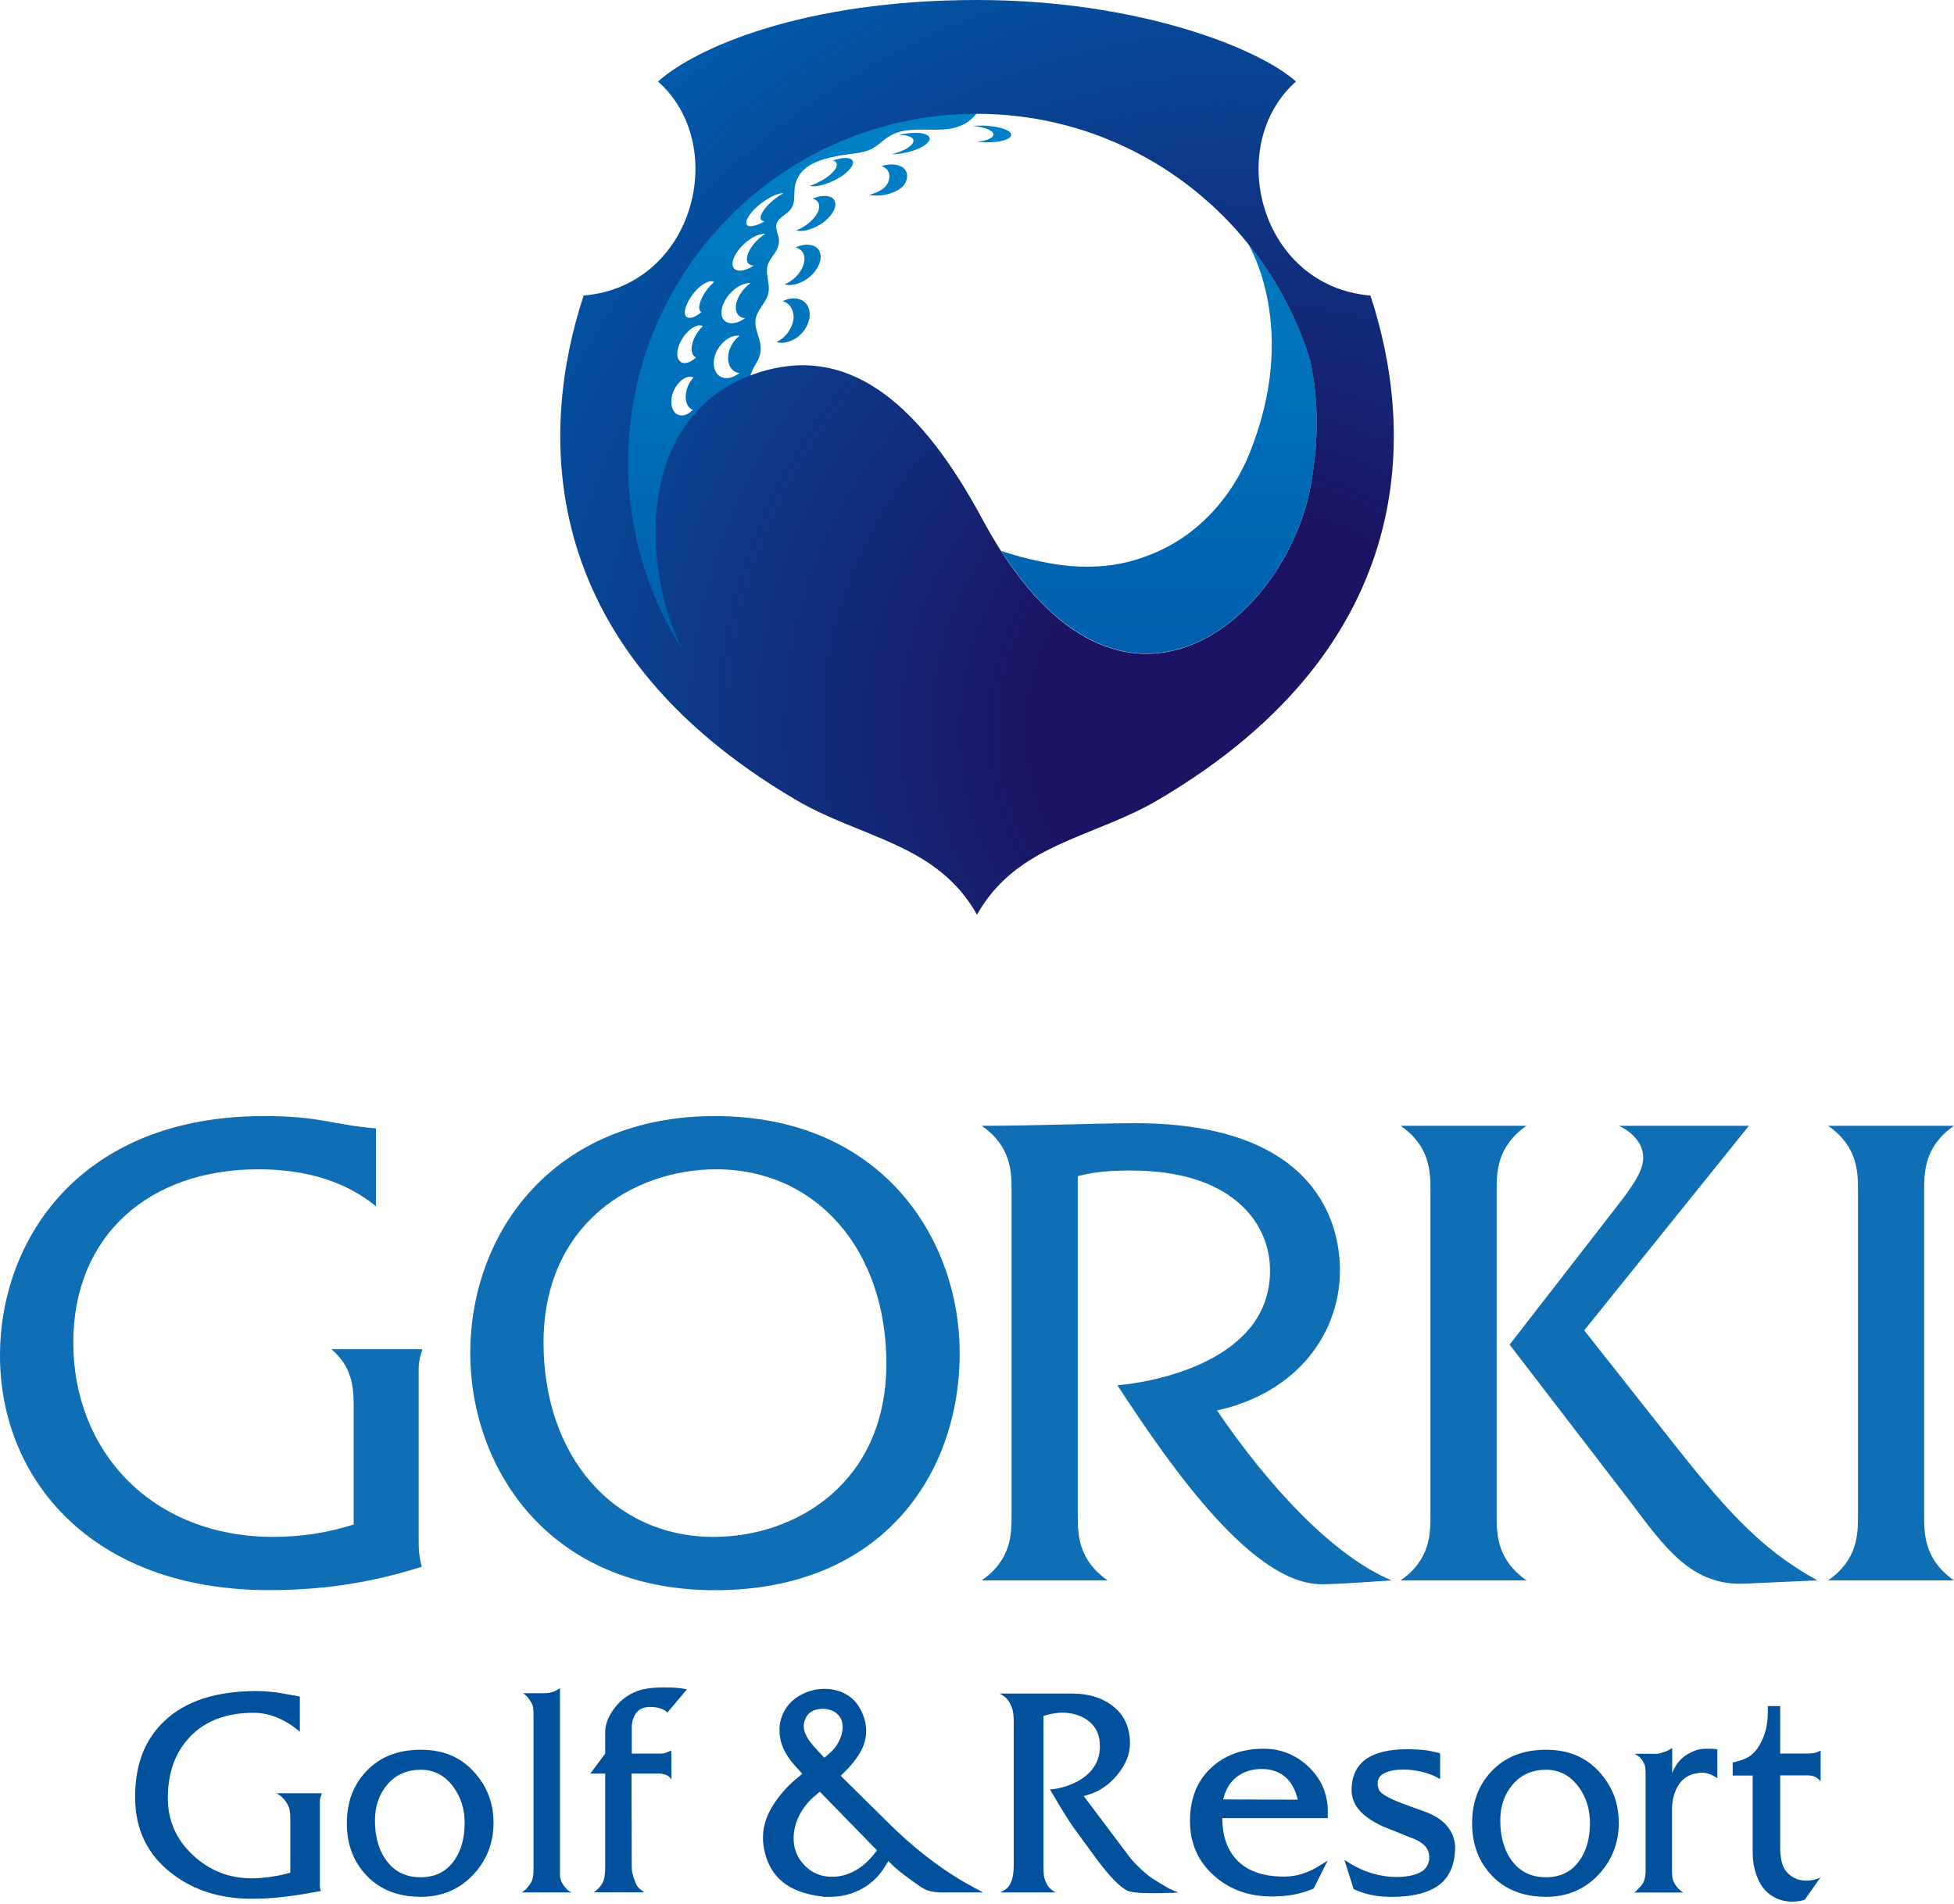 <?xml version="1.0" encoding="UTF-8"?> <svg xmlns="http://www.w3.org/2000/svg" width="78" height="76" viewBox="0 0 78 76" fill="none"><g clip-path="url(#clip0_1023_251)"><path d="M12.852 71.587C12.814 71.671 12.792 71.737 12.781 71.786C12.773 71.835 12.768 71.897 12.768 71.976V75.328L12.806 75.484L12.49 75.541C12.106 75.612 11.711 75.672 11.3 75.721C10.889 75.77 10.47 75.794 10.037 75.794C8.804 75.794 7.75 75.465 6.882 74.802C5.888 74.05 5.393 73.028 5.393 71.731C5.393 70.434 5.785 69.428 6.572 68.69C7.413 67.9 8.63 67.504 10.228 67.504C10.486 67.504 10.742 67.521 10.987 67.553C11.055 67.559 11.328 67.605 11.804 67.69L11.97 67.72V69.129C11.703 68.894 11.412 68.712 11.093 68.575C10.775 68.439 10.451 68.371 10.124 68.371C9.054 68.371 8.216 68.682 7.609 69.303C7.002 69.924 6.7 70.747 6.7 71.772C6.7 72.666 7.029 73.423 7.693 74.045C8.355 74.666 9.136 74.977 10.04 74.977C10.503 74.977 10.982 74.911 11.477 74.783L11.589 74.753V72.614C11.589 72.464 11.581 72.344 11.562 72.249C11.543 72.156 11.499 72.053 11.431 71.944C11.325 71.783 11.194 71.663 11.031 71.584H12.849L12.852 71.587Z" fill="#01519D"></path><path d="M19.701 72.748C19.701 73.552 19.437 74.241 18.912 74.811C18.357 75.413 17.651 75.716 16.797 75.716C15.901 75.716 15.185 75.438 14.649 74.885C14.113 74.329 13.846 73.631 13.846 72.786C13.846 71.941 14.096 71.276 14.597 70.731C15.142 70.14 15.874 69.846 16.797 69.846C17.72 69.846 18.425 70.156 18.966 70.78C19.454 71.339 19.699 71.993 19.699 72.745L19.701 72.748ZM18.55 72.778C18.55 72.225 18.4 71.745 18.103 71.336C17.769 70.876 17.333 70.644 16.794 70.644C16.255 70.644 15.8 70.838 15.468 71.227C15.133 71.617 14.967 72.097 14.967 72.669C14.967 73.345 15.131 73.892 15.455 74.309C15.779 74.729 16.225 74.936 16.794 74.936C17.363 74.936 17.804 74.718 18.12 74.285C18.403 73.89 18.547 73.386 18.547 72.775L18.55 72.778Z" fill="#01519D"></path><path d="M22.808 75.541H20.823C20.886 75.508 20.945 75.462 21.003 75.405C21.027 75.38 21.071 75.326 21.131 75.249C21.191 75.171 21.234 75.089 21.259 74.996C21.283 74.906 21.297 74.803 21.297 74.685V68.543C21.297 68.368 21.291 68.24 21.283 68.164C21.272 68.085 21.239 68.003 21.182 67.916C21.125 67.829 21.079 67.766 21.041 67.725C20.984 67.66 20.926 67.616 20.869 67.589H21.721C21.838 67.589 21.934 67.578 22.005 67.556C22.075 67.535 22.13 67.516 22.168 67.496C22.198 67.486 22.26 67.447 22.353 67.385V74.898C22.367 74.988 22.394 75.078 22.44 75.165C22.486 75.252 22.544 75.329 22.606 75.394C22.672 75.459 22.737 75.508 22.805 75.538L22.808 75.541Z" fill="#01519D"></path><path d="M27.419 67.436L26.641 68.36C26.592 68.303 26.505 68.251 26.382 68.205C26.26 68.159 26.115 68.137 25.955 68.137C25.731 68.137 25.56 68.202 25.435 68.33C25.361 68.415 25.307 68.51 25.271 68.616C25.239 68.723 25.22 68.826 25.22 68.922V70.001H26.371C26.439 70.001 26.505 69.99 26.564 69.971C26.627 69.952 26.703 69.919 26.796 69.873L26.804 71.028C26.736 70.93 26.652 70.865 26.554 70.837C26.456 70.81 26.379 70.796 26.33 70.796H25.209L25.217 74.462C25.217 74.585 25.225 74.691 25.244 74.778C25.263 74.865 25.304 74.99 25.367 75.151C25.405 75.241 25.451 75.317 25.508 75.375C25.546 75.407 25.614 75.462 25.715 75.538H23.692C23.826 75.459 23.935 75.35 24.024 75.209C24.082 75.119 24.117 75.018 24.133 74.906C24.15 74.794 24.158 74.663 24.158 74.508V70.796H23.564L24.158 70.001V69.137C24.158 68.845 24.27 68.546 24.49 68.238C24.711 67.93 24.98 67.704 25.299 67.562C25.459 67.483 25.644 67.431 25.851 67.401C26.058 67.371 26.287 67.357 26.532 67.357C26.736 67.357 26.921 67.366 27.087 67.382C27.253 67.398 27.362 67.415 27.411 67.436H27.419Z" fill="#01519D"></path><path d="M39.229 75.541H37.568C37.426 75.541 37.282 75.525 37.141 75.492C36.999 75.459 36.844 75.386 36.678 75.268C36.381 75.061 36.131 74.876 35.926 74.715C35.76 74.579 35.613 74.445 35.491 74.317L35.464 74.287L35.298 74.552C35.05 74.944 34.723 75.238 34.315 75.443C33.95 75.625 33.55 75.718 33.117 75.718H32.886C32.837 75.704 32.798 75.699 32.774 75.699C32.118 75.615 31.609 75.424 31.244 75.124C30.806 74.767 30.544 74.249 30.465 73.568C30.46 73.53 30.457 73.489 30.457 73.451V73.334C30.457 72.859 30.626 72.38 30.969 71.895C31.211 71.543 31.516 71.219 31.887 70.922L32.025 70.805L31.709 70.453C31.519 70.246 31.372 70.022 31.268 69.788C31.165 69.551 31.116 69.306 31.116 69.052C31.116 68.753 31.195 68.477 31.353 68.224C31.511 67.971 31.734 67.774 32.02 67.63C32.306 67.485 32.605 67.415 32.916 67.415C33.226 67.415 33.52 67.488 33.784 67.638C34.048 67.788 34.249 68.014 34.391 68.319C34.514 68.573 34.576 68.829 34.576 69.088C34.576 69.385 34.497 69.674 34.339 69.949C34.181 70.224 33.964 70.494 33.686 70.761L33.566 70.878L33.621 70.946L35.425 72.729C35.66 72.963 35.905 73.195 36.163 73.424C36.422 73.652 36.67 73.862 36.909 74.05C37.318 74.369 37.693 74.636 38.042 74.857C38.387 75.078 38.788 75.304 39.237 75.538L39.229 75.541ZM35.006 73.859L32.725 71.519L32.466 71.742C32.224 71.955 32.033 72.208 31.892 72.494C31.75 72.78 31.68 73.08 31.68 73.383C31.68 73.751 31.791 74.072 32.014 74.345C32.325 74.726 32.725 74.917 33.22 74.917C33.523 74.917 33.819 74.841 34.105 74.688C34.394 74.535 34.658 74.306 34.897 74.004L35.009 73.857L35.006 73.859ZM33.392 68.387C33.231 68.27 33.049 68.213 32.845 68.213C32.466 68.213 32.227 68.368 32.121 68.679C32.096 68.75 32.083 68.823 32.083 68.903C32.083 69.071 32.151 69.257 32.287 69.456C32.379 69.592 32.548 69.788 32.796 70.047L32.907 70.164L33.054 70.039C33.239 69.889 33.384 69.717 33.484 69.518C33.585 69.322 33.637 69.129 33.637 68.941C33.637 68.701 33.553 68.516 33.386 68.387H33.392Z" fill="#01519D"></path><path d="M47.039 75.541C47.02 75.547 46.919 75.555 46.737 75.56C46.554 75.566 46.337 75.571 46.084 75.571H45.945C45.561 75.571 45.286 75.549 45.114 75.509C44.946 75.468 44.733 75.315 44.48 75.056C44.276 74.849 44.031 74.555 43.748 74.173C43.617 73.999 43.367 73.656 42.996 73.146C42.822 72.92 42.599 72.576 42.319 72.116C42.109 71.767 41.973 71.538 41.91 71.426C42.022 71.426 42.163 71.405 42.338 71.364C42.512 71.323 42.683 71.263 42.858 71.184C43.168 71.042 43.407 70.865 43.582 70.65C43.797 70.385 43.906 70.075 43.906 69.718C43.906 69.68 43.903 69.633 43.898 69.576C43.892 69.522 43.889 69.478 43.889 69.445C43.84 69.121 43.68 68.862 43.407 68.663C43.135 68.467 42.798 68.366 42.398 68.366C42.231 68.366 42.041 68.393 41.831 68.445L41.654 68.494V74.443C41.654 74.618 41.66 74.751 41.668 74.846C41.676 74.939 41.706 75.04 41.755 75.144C41.804 75.247 41.853 75.323 41.905 75.372C41.954 75.421 42.03 75.479 42.136 75.541H39.928C40.035 75.49 40.119 75.438 40.184 75.386C40.249 75.334 40.304 75.255 40.35 75.149C40.397 75.043 40.426 74.934 40.443 74.819C40.459 74.705 40.467 74.579 40.467 74.435V68.805C40.467 68.565 40.454 68.388 40.426 68.276C40.399 68.162 40.353 68.055 40.293 67.952C40.206 67.802 40.075 67.688 39.904 67.603H42.798C43.44 67.603 43.974 67.761 44.393 68.08C44.869 68.437 45.106 68.941 45.106 69.595C45.106 70.015 44.94 70.432 44.605 70.843C44.27 71.255 43.859 71.527 43.372 71.663L43.26 71.694L45.106 74.149C45.231 74.304 45.398 74.478 45.61 74.672C45.784 74.827 45.945 74.953 46.094 75.045C46.244 75.138 46.402 75.233 46.571 75.332C46.707 75.41 46.865 75.481 47.047 75.544L47.039 75.541Z" fill="#01519D"></path><path d="M53.004 74.26L52.437 75.388L52.225 75.468C51.996 75.552 51.765 75.612 51.528 75.647C51.294 75.683 51.035 75.702 50.758 75.702C49.843 75.702 49.07 75.421 48.444 74.857C47.818 74.293 47.502 73.571 47.502 72.691C47.502 71.81 47.777 71.107 48.327 70.587C48.877 70.066 49.579 69.805 50.434 69.805C51.12 69.805 51.713 70.039 52.214 70.505C52.739 70.998 53.004 71.603 53.004 72.323V72.576H48.792C48.792 73.249 48.969 73.789 49.32 74.189C49.739 74.669 50.387 74.909 51.258 74.909C51.74 74.909 52.214 74.764 52.677 74.473L53.001 74.269L53.004 74.26ZM51.806 71.84C51.708 71.426 51.533 71.118 51.286 70.916C51.038 70.715 50.73 70.614 50.357 70.614C49.984 70.614 49.647 70.718 49.375 70.925C49.102 71.132 48.92 71.434 48.828 71.829L51.806 71.84Z" fill="#01519D"></path><path d="M58.089 73.672C58.089 74.268 57.947 74.726 57.661 75.045C57.258 75.492 56.553 75.718 55.546 75.718C55.304 75.718 55.07 75.699 54.841 75.661C54.612 75.623 54.389 75.557 54.174 75.468L54.035 75.41L53.665 74.236L53.812 74.334C54.109 74.527 54.425 74.674 54.762 74.775C55.1 74.876 55.418 74.925 55.723 74.925C56.088 74.925 56.387 74.876 56.619 74.775C56.85 74.674 56.989 74.522 57.033 74.312C57.043 74.274 57.052 74.238 57.052 74.206V74.108C57.052 73.822 56.867 73.595 56.496 73.426C56.058 73.252 55.622 73.075 55.187 72.9C54.73 72.685 54.403 72.448 54.204 72.189C54.038 71.968 53.954 71.726 53.954 71.459C53.954 70.886 54.158 70.467 54.566 70.194C54.936 69.949 55.475 69.824 56.181 69.824C56.415 69.824 56.627 69.835 56.815 69.854C57.003 69.873 57.201 69.911 57.414 69.971L57.487 69.99V71.017L57.414 70.977C57.229 70.87 57.008 70.786 56.755 70.726C56.502 70.666 56.259 70.636 56.031 70.636C55.72 70.636 55.47 70.682 55.279 70.772C55.089 70.862 54.991 71.004 54.991 71.192C54.991 71.263 55.01 71.347 55.045 71.445C55.113 71.6 55.44 71.789 56.028 72.009C56.436 72.159 56.733 72.266 56.918 72.331C57.288 72.473 57.572 72.658 57.762 72.887C57.953 73.113 58.062 73.377 58.086 73.674L58.089 73.672Z" fill="#01519D"></path><path d="M64.62 72.748C64.62 73.552 64.356 74.241 63.83 74.811C63.275 75.413 62.57 75.716 61.715 75.716C60.819 75.716 60.103 75.438 59.567 74.885C59.033 74.329 58.764 73.631 58.764 72.786C58.764 71.941 59.014 71.276 59.515 70.731C60.06 70.14 60.792 69.846 61.715 69.846C62.638 69.846 63.34 70.156 63.885 70.78C64.372 71.339 64.617 71.993 64.617 72.745L64.62 72.748ZM63.468 72.778C63.468 72.225 63.321 71.745 63.022 71.336C62.687 70.876 62.251 70.644 61.715 70.644C61.179 70.644 60.721 70.838 60.389 71.227C60.054 71.617 59.888 72.097 59.888 72.669C59.888 73.345 60.052 73.892 60.376 74.309C60.7 74.729 61.146 74.936 61.715 74.936C62.284 74.936 62.725 74.718 63.041 74.285C63.324 73.89 63.468 73.386 63.468 72.775V72.778Z" fill="#01519D"></path><path d="M68.543 70.973C68.333 70.832 68.129 70.761 67.93 70.761C67.881 70.761 67.788 70.774 67.652 70.799C67.356 70.864 67.13 71.031 66.975 71.3C66.819 71.57 66.743 71.881 66.743 72.238V74.639C66.743 74.769 66.749 74.868 66.757 74.941C66.765 75.012 66.795 75.091 66.841 75.175C66.888 75.26 66.945 75.336 67.013 75.404C67.081 75.472 67.146 75.519 67.209 75.546H65.224C65.268 75.522 65.306 75.492 65.341 75.459C65.374 75.426 65.439 75.358 65.532 75.254C65.638 75.113 65.69 74.916 65.69 74.671V70.911C65.69 70.742 65.684 70.622 65.676 70.551C65.668 70.48 65.635 70.401 65.584 70.314C65.532 70.227 65.48 70.164 65.436 70.129C65.39 70.093 65.328 70.052 65.246 70.006H66.128C66.191 70.006 66.25 69.995 66.31 69.976C66.37 69.957 66.416 69.94 66.455 69.927C66.561 69.894 66.659 69.842 66.751 69.772V70.782C66.819 70.594 66.917 70.428 67.048 70.281C67.179 70.137 67.342 70.019 67.541 69.935C67.628 69.889 67.715 69.856 67.805 69.837C67.895 69.818 67.987 69.807 68.08 69.807H68.358L68.553 69.826V70.973H68.543Z" fill="#01519D"></path><path d="M72.672 74.939L72.041 75.832C71.973 75.857 71.894 75.879 71.799 75.89C71.706 75.903 71.619 75.909 71.54 75.909C71.23 75.909 70.955 75.827 70.71 75.666C70.465 75.505 70.279 75.266 70.154 74.952C70.026 74.639 69.964 74.304 69.964 73.947V70.876H69.166V70.36L69.501 70.262C69.662 70.216 69.803 70.142 69.925 70.039C70.048 69.935 70.151 69.81 70.239 69.66C70.356 69.453 70.44 69.243 70.492 69.033C70.541 68.823 70.568 68.592 70.568 68.338V68.104H71.061V69.998H72.155C72.267 69.998 72.368 69.987 72.457 69.965C72.547 69.944 72.621 69.911 72.675 69.873V71.115C72.607 71.025 72.534 70.963 72.452 70.924C72.37 70.889 72.272 70.87 72.155 70.87H71.061V73.786C71.061 74.064 71.102 74.301 71.18 74.494C71.26 74.688 71.404 74.841 71.608 74.952C71.749 75.031 71.918 75.07 72.109 75.07C72.221 75.07 72.327 75.056 72.43 75.031C72.534 75.007 72.615 74.974 72.675 74.933L72.672 74.939Z" fill="#01519D"></path><path d="M16.865 53.857H13.228C14.042 54.557 14.118 55.307 14.118 56.165V60.855C13.127 61.169 12.084 61.349 10.914 61.349C6.054 61.349 2.926 57.926 2.926 53.598C2.926 49.271 6.005 46.676 10.304 46.676C12.847 46.676 14.246 47.532 15.008 48.153V45.044C13.203 44.889 12.795 44.551 10.53 44.551C3.204 44.551 0 49.475 0 54.116C0 59.016 3.637 63.474 10.734 63.474C12.77 63.474 14.728 63.215 16.838 62.539C16.712 62.073 16.712 61.787 16.712 61.346V54.631C16.712 54.296 16.813 54.01 16.865 53.854V53.857Z" fill="#106EB5"></path><path d="M28.541 44.551C22.13 44.551 18.773 49.167 18.773 54.015C18.773 58.577 21.877 63.477 28.541 63.477C35.205 63.477 38.309 58.861 38.309 54.015C38.309 49.451 35.205 44.551 28.541 44.551ZM28.489 61.349C24.471 61.349 21.697 58.108 21.697 53.598C21.697 48.829 25.309 46.676 28.59 46.676C32.611 46.676 35.382 49.917 35.382 54.427C35.382 59.196 31.77 61.349 28.489 61.349Z" fill="#106EB5"></path><path d="M59.744 60.493V47.532C59.744 46.805 59.744 45.769 60.937 44.938H55.911C57.101 45.769 57.101 46.805 57.101 47.532V60.493C57.101 61.218 57.101 62.256 55.911 63.085H60.937C59.744 62.254 59.744 61.218 59.744 60.493Z" fill="#106EB5"></path><path d="M66.351 57.046L63.239 53.105L69.814 44.938H64.62C65.08 45.148 65.594 45.587 65.594 46.211C65.594 46.728 65.216 47.298 64.484 48.233L60.261 53.675L65.08 59.948C66.433 61.739 67.516 63.319 69.653 63.215L72.547 63.085C70.192 61.788 68.812 60.182 66.351 57.046Z" fill="#106EB5"></path><path d="M76.808 60.493V47.532C76.808 46.805 76.808 45.769 78 44.938H72.975C74.167 45.769 74.167 46.805 74.167 47.532V60.493C74.167 61.218 74.167 62.256 72.975 63.085H78C76.808 62.254 76.808 61.218 76.808 60.493Z" fill="#106EB5"></path><path d="M48.58 56.304C51.784 55.59 53.488 53.23 53.488 50.704C53.488 48.93 52.633 44.834 45.288 44.834C44.534 44.834 42.746 44.88 42.607 44.886C41.466 44.913 40.328 44.938 39.188 44.938C40.38 45.769 40.38 46.804 40.38 47.532V60.493C40.38 61.218 40.38 62.256 39.188 63.084H44.213C43.023 62.253 43.023 61.218 43.023 60.493V46.949C43.756 46.761 44.363 46.725 45.16 46.725C49.124 46.725 50.597 48.753 50.69 50.499C50.899 54.326 45.985 55.187 44.605 55.296C46.807 58.669 50.02 63.24 52.756 63.24C53.039 63.24 53.739 63.215 55.552 63.084C53.213 62.117 50.6 59.28 48.583 56.304H48.58Z" fill="#106EB5"></path><path d="M39.912 31.322C40.614 31.475 41.341 30.985 42.035 31.142C42.33 31.211 42.536 31.461 42.836 31.521C43.165 31.587 43.519 31.385 43.846 31.521C43.628 31.775 43.078 31.946 42.733 32.036C41.388 32.383 39.956 32.576 38.551 32.532C30.888 32.295 24.847 25.809 25.059 18.046C25.214 12.32 28.974 6.848 34.429 5.188C35.192 4.957 35.978 4.801 36.765 4.69C37.416 4.594 38.371 4.333 39.003 4.499C38.728 4.889 38.325 5.085 37.865 5.147C37.1 5.256 36.242 5.017 35.535 5.417C35.184 5.616 34.996 5.905 34.587 6.028C34.22 6.137 33.833 6.145 33.458 6.221C32.78 6.357 31.988 6.554 31.759 7.311C31.634 7.728 31.84 8.164 31.432 8.488C31.179 8.687 30.928 8.815 30.994 9.153C31.048 9.445 31.168 9.538 31.043 9.884C30.934 10.192 30.664 10.352 30.621 10.701C30.583 11.009 30.719 11.301 30.686 11.609C30.643 12.023 30.291 12.282 30.188 12.636C30.057 13.088 30.349 13.432 30.365 13.876C30.381 14.29 30.158 14.495 30.017 14.819C29.66 15.645 30.283 16.399 29.984 17.231C29.63 18.206 29.815 18.59 30.003 19.547C30.098 20.032 29.919 20.065 29.818 20.468C29.717 20.869 29.872 21.117 29.938 21.501C30.014 21.934 29.902 22.098 29.801 22.488C29.57 23.37 30.441 23.984 30.232 24.837C29.97 25.899 30.754 26.799 31.688 27.175C32.028 27.311 32.292 27.393 32.524 27.706C32.682 27.919 32.731 28.259 32.946 28.423C33.536 28.881 34.334 28.363 34.971 28.663C35.51 28.916 35.897 29.578 36.517 29.655C37.075 29.723 37.568 29.483 38.102 29.704C38.54 29.886 38.875 30.235 39.114 30.644C39.183 30.758 39.237 30.856 39.3 30.944C39.438 31.137 39.594 31.26 39.912 31.331V31.322ZM50.524 24.771C50.472 24.779 50.333 24.967 50.175 25.213C50.105 25.412 49.979 25.687 49.83 25.948C49.721 26.136 49.612 26.303 49.514 26.431C49.5 26.474 49.489 26.51 49.495 26.526C49.506 26.583 49.587 26.532 49.699 26.404C49.881 25.992 50.377 25.158 50.516 24.929C50.54 24.845 50.545 24.785 50.526 24.771H50.524ZM50.867 24.692H50.859C50.85 24.717 50.842 24.738 50.831 24.763C50.706 25.055 50.57 25.341 50.418 25.619C50.268 25.889 50.105 26.158 50.061 26.207C50.066 26.169 50.311 25.673 50.535 25.229C50.252 25.72 49.887 26.379 49.93 26.455C50.017 26.42 50.3 26.003 50.524 25.578C50.712 25.215 50.894 24.774 50.864 24.692H50.867ZM51.193 24.357C51.193 24.357 50.382 25.968 50.369 26.033C50.412 25.984 50.575 25.714 50.725 25.444C50.875 25.166 51.014 24.88 51.139 24.586C51.188 24.46 51.215 24.376 51.215 24.341H51.204L51.193 24.354V24.357ZM34.157 16.833C34.116 17.182 33.958 17.424 33.762 17.585C34.089 17.465 34.402 17.179 34.462 16.661C34.476 15.718 33.507 15.367 32.891 15.863C32.886 15.863 32.883 15.871 32.88 15.874C33.471 15.661 34.171 16.029 34.16 16.833H34.157ZM48.161 26.75L48.18 26.766C48.261 26.935 47.929 27.436 47.581 27.78C47.477 27.881 47.377 27.965 47.279 28.036C47.442 27.976 47.663 27.826 47.883 27.608C48.234 27.265 48.564 26.763 48.482 26.591L48.463 26.575C48.387 26.529 48.221 26.608 48.027 26.75C48.082 26.733 48.128 26.73 48.158 26.75H48.161ZM46.269 28.025C46.122 27.823 45.643 27.989 45.226 28.259C45.547 28.104 45.852 28.044 45.964 28.197C46.065 28.461 45.645 28.881 45.3 29.115C45.379 29.08 45.46 29.036 45.542 28.984C45.896 28.764 46.375 28.303 46.269 28.022V28.025ZM43.424 29.074C43.497 29.314 43.299 29.559 43.035 29.739C43.416 29.565 43.83 29.23 43.726 28.9C43.514 28.51 42.684 28.676 42.188 29.022C42.667 28.804 43.247 28.755 43.421 29.071L43.424 29.074ZM40.263 27.442C40.304 27.736 40.171 27.962 39.969 28.12C40.318 27.981 40.631 27.695 40.568 27.27C40.372 26.578 39.351 26.499 38.815 26.924C39.365 26.717 40.1 26.869 40.263 27.442ZM37.01 24.152C37.024 24.499 36.898 24.755 36.705 24.924C37.059 24.798 37.337 24.488 37.315 23.978C37.184 23.052 36.125 22.727 35.535 23.218C35.532 23.218 35.529 23.223 35.526 23.226C36.123 23.016 36.898 23.365 37.01 24.152ZM34.054 19.705C34.032 20.062 33.89 20.305 33.703 20.463C34.026 20.354 34.326 20.068 34.359 19.531C34.318 18.618 33.422 18.215 32.821 18.62C32.791 18.64 32.766 18.664 32.742 18.686C33.319 18.492 34.021 18.901 34.056 19.705H34.054ZM34.119 22.61C34.119 22.953 34.002 23.193 33.833 23.346C34.149 23.242 34.427 22.962 34.424 22.436C34.326 21.474 33.359 21.149 32.834 21.495C32.799 21.52 32.769 21.547 32.739 21.572C33.278 21.408 34.035 21.763 34.119 22.607V22.61ZM48.659 28.248C48.689 28.221 48.713 28.191 48.741 28.161C48.983 27.894 49.291 27.521 49.522 27.246C49.702 27.014 49.884 26.766 49.879 26.73L49.857 26.75C49.857 26.75 48.689 28.191 48.662 28.248H48.659ZM46.419 30.159C46.443 30.148 46.473 30.129 46.598 30.042L46.843 29.864L47.641 29.224C47.788 29.099 47.965 28.941 47.965 28.905L47.938 28.919C47.791 29.014 46.427 30.11 46.419 30.159ZM43.832 31.532C43.903 31.532 44.26 31.374 44.409 31.306L44.927 31.055L45.011 31.012C45.332 30.84 45.632 30.674 45.643 30.619H45.61C45.343 30.701 43.859 31.442 43.835 31.532H43.832ZM39.656 5.395L39.618 5.461C39.496 5.573 39.261 5.633 39.003 5.654C39.438 5.709 40.086 5.69 40.326 5.474L40.361 5.409C40.424 5.137 39.509 4.962 38.85 5.025C39.308 5.079 39.694 5.216 39.654 5.395H39.656ZM36.463 5.613C36.466 5.657 36.444 5.701 36.425 5.736C36.267 5.935 35.932 6.074 35.6 6.156C35.622 6.156 35.641 6.156 35.663 6.156C36.093 6.142 36.811 5.976 37.07 5.652C37.089 5.616 37.114 5.575 37.111 5.532C37.086 5.27 36.441 5.248 35.87 5.387C36.196 5.385 36.449 5.453 36.466 5.616L36.463 5.613ZM35.32 7.469C35.167 7.614 34.938 7.717 34.704 7.774C34.753 7.788 34.808 7.796 34.859 7.802C35.227 7.84 35.75 7.715 36.027 7.45C36.226 7.259 36.297 6.889 36.066 6.706C35.842 6.529 35.505 6.535 35.186 6.627C35.249 6.649 35.309 6.682 35.36 6.723C35.592 6.908 35.521 7.279 35.32 7.467V7.469ZM33.398 6.529C33.419 6.592 33.392 6.649 33.368 6.709C33.174 7.036 32.703 7.292 32.325 7.42C32.426 7.445 32.565 7.442 32.739 7.404C33.125 7.322 33.776 7.025 34.013 6.624C34.037 6.565 34.065 6.507 34.043 6.442C33.986 6.257 33.632 6.276 33.245 6.406C33.324 6.426 33.379 6.464 33.4 6.526L33.398 6.529ZM32.698 8.21C32.706 8.279 32.687 8.349 32.673 8.404C32.518 8.788 32.132 9.061 31.786 9.197C31.873 9.219 31.977 9.227 32.102 9.208C32.483 9.151 33.112 8.84 33.319 8.319C33.335 8.265 33.354 8.197 33.346 8.126C33.313 7.788 32.88 7.747 32.431 7.927C32.581 7.965 32.684 8.055 32.698 8.21ZM32.107 10.271C32.118 10.358 32.107 10.437 32.094 10.502C31.974 10.933 31.639 11.214 31.32 11.353C31.394 11.372 31.481 11.383 31.579 11.374C31.957 11.347 32.567 11.034 32.742 10.415C32.752 10.35 32.766 10.268 32.755 10.184C32.701 9.758 32.222 9.666 31.759 9.876C31.947 9.925 32.083 10.053 32.11 10.268L32.107 10.271ZM48.087 27.973C47.921 28.156 47.728 28.346 47.562 28.494C47.633 28.586 48.022 28.322 48.381 27.921C48.713 27.556 49.013 27.082 48.923 26.995C48.874 26.981 48.779 27.036 48.664 27.123C48.719 27.175 48.458 27.564 48.09 27.973H48.087ZM48.659 27.785C48.836 27.597 48.986 27.453 49.054 27.425C49.141 27.423 48.931 27.777 48.618 28.159C48.713 28.06 48.811 27.951 48.898 27.845C49.236 27.442 49.476 27.047 49.38 27.049C49.274 27.093 48.953 27.434 48.656 27.782L48.659 27.785ZM46.31 29.159C46.378 29.251 46.263 29.437 46.089 29.622C46.1 29.614 46.108 29.608 46.119 29.603C46.476 29.349 46.911 28.908 46.791 28.744C46.557 28.589 45.711 29.15 45.324 29.559C45.713 29.279 46.152 29.052 46.31 29.159ZM47.007 29.306C47.118 29.349 46.824 29.668 46.468 29.96C46.555 29.9 46.644 29.837 46.732 29.766C47.121 29.464 47.472 29.096 47.352 29.05C47.194 29.05 46.778 29.322 46.41 29.614C46.666 29.437 46.898 29.306 47.009 29.306H47.007ZM43.628 30.14C43.745 30.355 43.334 30.698 42.877 30.9C43.065 30.884 43.293 30.826 43.53 30.726C43.996 30.527 44.426 30.172 44.306 29.952C44.137 29.777 43.666 29.864 43.239 30.047C43.41 30.033 43.549 30.058 43.628 30.137V30.14ZM44.423 30.668C44.559 30.772 44.151 31.069 43.693 31.287C43.563 31.35 43.435 31.404 43.312 31.448C43.519 31.429 43.857 31.325 44.211 31.156C44.665 30.938 45.076 30.638 44.938 30.538C44.823 30.497 44.57 30.554 44.29 30.66C44.344 30.657 44.388 30.66 44.423 30.671V30.668ZM37.005 26.69C37.051 27.109 36.822 27.355 36.542 27.477C36.577 27.483 36.613 27.488 36.651 27.488C37.075 27.51 37.726 27.292 37.653 26.605C37.484 25.872 36.613 25.591 36.03 25.853C36.471 25.916 36.893 26.202 37.005 26.69ZM34.026 25.338C34.054 25.725 33.893 25.962 33.67 26.082C33.675 26.082 33.681 26.087 33.689 26.087C34.127 26.172 34.723 25.97 34.674 25.253C34.525 24.409 33.605 23.986 33.049 24.313C33.493 24.409 33.931 24.779 34.029 25.338H34.026ZM34.432 27.799C34.476 28.09 34.359 28.273 34.173 28.377C34.612 28.45 35.164 28.297 35.077 27.714C34.876 26.981 33.86 26.608 33.346 26.908C33.809 26.989 34.299 27.314 34.429 27.799H34.432ZM31.68 12.598C31.68 12.652 31.677 12.723 31.669 12.778C31.579 13.225 31.293 13.508 31.002 13.653C31.065 13.672 31.133 13.683 31.206 13.683C31.582 13.683 32.173 13.38 32.314 12.696C32.32 12.642 32.328 12.571 32.322 12.516C32.295 11.96 31.753 11.764 31.244 12.023C31.484 12.091 31.658 12.29 31.674 12.601L31.68 12.598ZM31.021 18.086C30.986 18.533 30.779 18.803 30.537 18.937C30.621 18.991 30.722 19.032 30.831 19.051C31.206 19.114 31.762 18.863 31.821 18.1C31.813 17.274 31.119 16.906 30.591 17.212C30.836 17.367 31.016 17.667 31.021 18.086ZM30.975 20.915C30.967 21.321 30.811 21.566 30.61 21.697C30.692 21.746 30.779 21.787 30.874 21.812C31.252 21.904 31.791 21.697 31.808 20.934C31.745 20.032 30.977 19.694 30.509 19.95C30.493 19.961 30.479 19.972 30.463 19.983C30.727 20.147 30.942 20.457 30.972 20.918L30.975 20.915ZM31.163 23.744C31.179 24.09 31.067 24.305 30.909 24.428C30.967 24.458 31.024 24.485 31.086 24.504C31.47 24.624 31.996 24.466 31.963 23.727C31.846 22.853 31.059 22.463 30.607 22.673C30.564 22.692 30.526 22.716 30.493 22.741C30.809 22.904 31.095 23.245 31.16 23.744H31.163ZM31.457 26.33C31.484 26.57 31.427 26.728 31.323 26.829C31.364 26.85 31.41 26.869 31.457 26.886C31.846 27.03 32.363 26.946 32.29 26.316C32.126 25.561 31.282 25.071 30.811 25.294C30.765 25.316 30.727 25.343 30.694 25.376C31.04 25.548 31.361 25.897 31.457 26.33ZM40.386 29.088C40.473 29.456 40.124 29.725 39.754 29.854C39.871 29.862 39.996 29.859 40.127 29.84C40.571 29.772 41.14 29.464 41.031 29.003C40.849 28.567 40.157 28.491 39.626 28.668C39.967 28.69 40.272 28.821 40.386 29.088ZM40.974 30.505C41.094 30.799 40.677 31.047 40.277 31.164C40.427 31.167 40.593 31.156 40.764 31.121C41.2 31.031 41.755 30.753 41.619 30.423C41.426 30.137 40.824 30.126 40.326 30.262C40.612 30.27 40.862 30.341 40.974 30.508V30.505ZM37.438 28.725C37.5 29.058 37.293 29.273 37.018 29.382C37.054 29.385 37.092 29.39 37.13 29.39C37.587 29.401 38.186 29.175 38.086 28.638C37.884 28.036 36.991 27.823 36.422 28.052C36.869 28.096 37.307 28.322 37.44 28.723L37.438 28.725ZM40.617 32.412L40.644 32.407C40.644 32.407 40.617 32.412 40.604 32.412C40.609 32.412 40.614 32.412 40.617 32.412ZM41.472 31.876C41.654 31.832 41.853 31.764 42.014 31.685C41.355 31.84 40.772 31.777 40.876 31.559C40.908 31.489 41.012 31.418 41.151 31.35C40.742 31.451 40.37 31.611 40.301 31.756C40.198 31.979 40.8 32.039 41.472 31.876ZM38.322 30.769C37.517 30.769 36.904 30.333 37.209 29.976C37.228 29.954 37.252 29.935 37.277 29.916C36.999 29.946 36.757 30.033 36.637 30.175C36.332 30.532 36.945 30.968 37.751 30.968C38.026 30.968 38.349 30.9 38.535 30.758C38.464 30.766 38.393 30.772 38.325 30.772L38.322 30.769ZM35.521 29.886C35.426 29.886 35.328 29.875 35.238 29.859C34.478 29.709 33.945 29.131 34.198 28.807C34.01 28.802 33.839 28.837 33.719 28.913C33.261 29.21 33.828 29.892 34.663 30.055C34.985 30.118 35.374 30.088 35.521 29.886ZM32.709 28.567C32.633 28.554 32.554 28.532 32.483 28.502C31.854 28.257 31.421 27.673 31.533 27.349C31.38 27.319 31.241 27.322 31.133 27.368C30.654 27.575 31.133 28.396 31.909 28.698C32.23 28.823 32.624 28.84 32.709 28.567ZM30.523 8.832C30.376 8.826 30.321 8.734 30.389 8.567C30.515 8.265 30.901 7.924 31.266 7.715C30.901 7.687 30.019 8.276 29.818 8.764C29.709 9.025 29.905 9.104 30.286 8.952C30.357 8.922 30.441 8.881 30.526 8.832H30.523ZM30.093 10.603C29.812 10.595 29.725 10.352 29.921 9.99C30.071 9.717 30.308 9.486 30.547 9.331C30.204 9.311 29.625 9.677 29.347 10.186C29.105 10.63 29.29 10.903 29.744 10.769C29.845 10.739 29.968 10.682 30.093 10.6V10.603ZM29.32 12.892C29.445 12.873 29.595 12.808 29.744 12.701C29.333 12.674 29.238 12.197 29.586 11.685C29.695 11.524 29.823 11.396 29.957 11.301C29.674 11.279 29.284 11.486 29.012 11.881C28.623 12.451 28.783 12.979 29.317 12.892H29.32ZM27.997 12.462C27.901 12.399 27.882 12.244 27.967 12.018C28.076 11.723 28.285 11.448 28.503 11.26C28.266 11.083 27.615 11.611 27.392 12.214C27.248 12.603 27.398 12.789 27.733 12.636C27.809 12.601 27.901 12.541 27.997 12.462ZM29.401 13.511C29.439 13.47 29.48 13.435 29.521 13.402C29.309 13.375 29.05 13.47 28.827 13.707C28.296 14.268 28.419 15.113 29.026 15.094C29.17 15.089 29.347 15.021 29.51 14.89C28.982 14.824 28.898 14.04 29.398 13.508L29.401 13.511ZM28.849 17.566C29.012 17.585 29.222 17.522 29.393 17.361C28.767 17.255 28.655 16.285 29.192 15.803C29.031 15.775 28.854 15.819 28.688 15.939C28.059 16.402 28.165 17.481 28.849 17.566ZM28.811 20.098C28.998 20.147 29.233 20.098 29.404 19.904C29.398 19.904 29.39 19.904 29.385 19.901C28.756 19.732 28.563 18.787 28.988 18.326C28.838 18.296 28.685 18.315 28.557 18.4C27.953 18.787 28.122 19.912 28.811 20.098ZM28.922 22.613C29.134 22.7 29.404 22.667 29.556 22.433C29.535 22.425 29.516 22.422 29.494 22.414C28.909 22.177 28.653 21.297 28.944 20.869C28.808 20.833 28.674 20.836 28.563 20.891C28.212 21.065 28.168 21.577 28.35 22.008C28.353 22.013 28.356 22.021 28.359 22.03C28.473 22.286 28.663 22.509 28.917 22.61L28.922 22.613ZM29.867 24.837C29.831 24.823 29.796 24.809 29.763 24.793C29.197 24.499 28.889 23.752 29.066 23.365C28.944 23.324 28.827 23.313 28.729 23.346C28.171 23.529 28.476 24.621 29.189 24.992C29.439 25.123 29.752 25.123 29.867 24.837ZM30.283 26.861C30.24 26.842 30.199 26.82 30.155 26.796C29.668 26.504 29.336 25.973 29.349 25.649C29.211 25.589 29.083 25.561 28.985 25.583C28.511 25.684 28.892 26.581 29.584 26.992C29.886 27.172 30.264 27.227 30.283 26.861ZM27.784 14.271C27.555 14.17 27.539 13.759 27.806 13.328C27.882 13.203 27.969 13.102 28.059 13.018C27.852 12.911 27.49 13.108 27.232 13.524C26.897 14.067 27.008 14.585 27.436 14.478C27.537 14.454 27.662 14.38 27.784 14.268V14.271ZM27.654 16.359C27.275 16.22 27.27 15.508 27.686 15.07C27.534 15.004 27.335 15.048 27.144 15.236C26.643 15.718 26.698 16.588 27.223 16.585C27.351 16.585 27.512 16.511 27.654 16.361V16.359ZM27.705 20.765C27.297 20.534 27.136 19.858 27.321 19.482C27.199 19.419 27.076 19.411 26.973 19.452C26.486 19.656 26.619 20.713 27.166 20.98C27.373 21.084 27.594 21.011 27.708 20.762L27.705 20.765ZM27.901 22.932C27.512 22.648 27.3 22.065 27.362 21.705C27.251 21.634 27.136 21.596 27.044 21.61C26.565 21.681 26.766 22.735 27.335 23.133C27.591 23.313 27.839 23.264 27.901 22.929V22.932ZM38.447 32.009C38.788 31.998 39.191 31.922 39.313 31.777C39.134 31.84 38.883 31.876 38.663 31.881C37.914 31.9 37.282 31.658 37.476 31.423C37.378 31.456 37.301 31.5 37.258 31.549C37.062 31.783 37.693 32.031 38.445 32.009H38.447ZM36.199 31.262C36.017 31.303 35.758 31.292 35.535 31.252C34.84 31.121 34.277 30.736 34.402 30.51C34.331 30.527 34.272 30.548 34.228 30.587C33.964 30.802 34.566 31.238 35.317 31.38C35.665 31.445 36.101 31.434 36.199 31.262ZM33.294 30.194C33.134 30.202 32.908 30.148 32.712 30.069C32.11 29.826 31.634 29.366 31.696 29.137C31.644 29.14 31.595 29.15 31.56 29.169C31.255 29.325 31.786 29.911 32.494 30.197C32.831 30.333 33.237 30.396 33.294 30.197V30.194ZM28.174 25.093C28.086 25.079 27.988 25.027 27.907 24.967L27.844 24.918C27.433 24.567 27.166 23.954 27.242 23.684C27.218 23.678 27.191 23.673 27.166 23.676C26.812 23.727 27.101 24.599 27.626 25.046L27.686 25.095C27.863 25.229 28.103 25.305 28.171 25.095L28.174 25.093ZM30.733 28.54C30.61 28.526 30.46 28.466 30.335 28.393C30.311 28.379 30.281 28.36 30.256 28.344C29.755 28.025 29.377 27.526 29.396 27.289C29.355 27.284 29.317 27.284 29.287 27.289C28.963 27.371 29.407 28.066 30.041 28.472C30.066 28.488 30.095 28.505 30.12 28.521C30.368 28.663 30.705 28.766 30.733 28.54ZM28.552 26.613C28.508 26.594 28.47 26.573 28.451 26.562C28.399 26.529 28.318 26.469 28.209 26.368C27.874 26.049 27.569 25.564 27.534 25.316C27.479 25.294 27.433 25.281 27.398 25.284C27.128 25.313 27.534 26.06 27.991 26.493C28.097 26.594 28.182 26.654 28.231 26.687C28.291 26.725 28.56 26.878 28.549 26.611L28.552 26.613Z" fill="url(#paint0_linear_1023_251)"></path><path d="M49.851 18.163C49.236 19.662 47.948 21.378 45.844 22.169C44.701 22.624 43.282 22.793 41.537 22.411C41.38 22.381 41.216 22.346 41.053 22.305C40.674 22.215 40.315 22.106 39.964 21.989C45.147 30.064 51.33 24.581 52.31 19.449C52.691 17.446 52.604 15.754 52.296 14.372C51.773 12.674 50.935 11.116 49.851 9.764C49.84 9.753 49.83 9.739 49.819 9.729C49.819 9.729 51.931 13.102 49.851 18.16V18.163Z" fill="url(#paint1_linear_1023_251)"></path><path d="M54.702 11.797C50.284 11.424 48.86 5.802 51.732 3.254C50.262 1.929 45.428 0 39 0C32.044 0 27.738 1.929 26.268 3.254C29.14 5.802 27.716 11.424 23.298 11.797C21.599 16.942 21.114 25.674 31.783 31.936C34.397 33.47 37.399 33.669 39 36.511C40.603 33.669 43.606 33.47 46.22 31.936C56.886 25.674 56.404 16.942 54.705 11.797H54.702ZM52.309 19.452C51.283 24.837 44.532 30.611 39.215 20.725C36.803 16.242 34.043 13.838 30.577 14.784C25.266 16.236 25.574 22.72 27.264 25.976C25.878 23.809 25.073 21.237 25.073 18.474C25.073 10.781 31.304 4.543 38.989 4.543C43.375 4.543 47.284 6.573 49.835 9.748C49.824 9.74 49.816 9.731 49.816 9.731C49.821 9.737 49.83 9.745 49.838 9.751C50.927 11.108 51.77 12.672 52.293 14.375C52.601 15.757 52.688 17.446 52.307 19.452H52.309Z" fill="url(#paint2_radial_1023_251)"></path></g><defs><linearGradient id="paint0_linear_1023_251" x1="38.132" y1="4.442" x2="38.132" y2="32.873" gradientUnits="userSpaceOnUse"><stop stop-color="#0082C6"></stop><stop offset="1" stop-color="#0054A6"></stop></linearGradient><linearGradient id="paint1_linear_1023_251" x1="46.263" y1="4.447" x2="46.263" y2="32.881" gradientUnits="userSpaceOnUse"><stop stop-color="#0082C6"></stop><stop offset="1" stop-color="#0054A6"></stop></linearGradient><radialGradient id="paint2_radial_1023_251" cx="0" cy="0" r="1" gradientUnits="userSpaceOnUse" gradientTransform="translate(49.879 29.134) scale(35.129 35.165)"><stop offset="0.25" stop-color="#1B1464"></stop><stop offset="1" stop-color="#005BAA"></stop></radialGradient><clipPath id="clip0_1023_251"><rect width="78" height="76" fill="white"></rect></clipPath></defs></svg> 